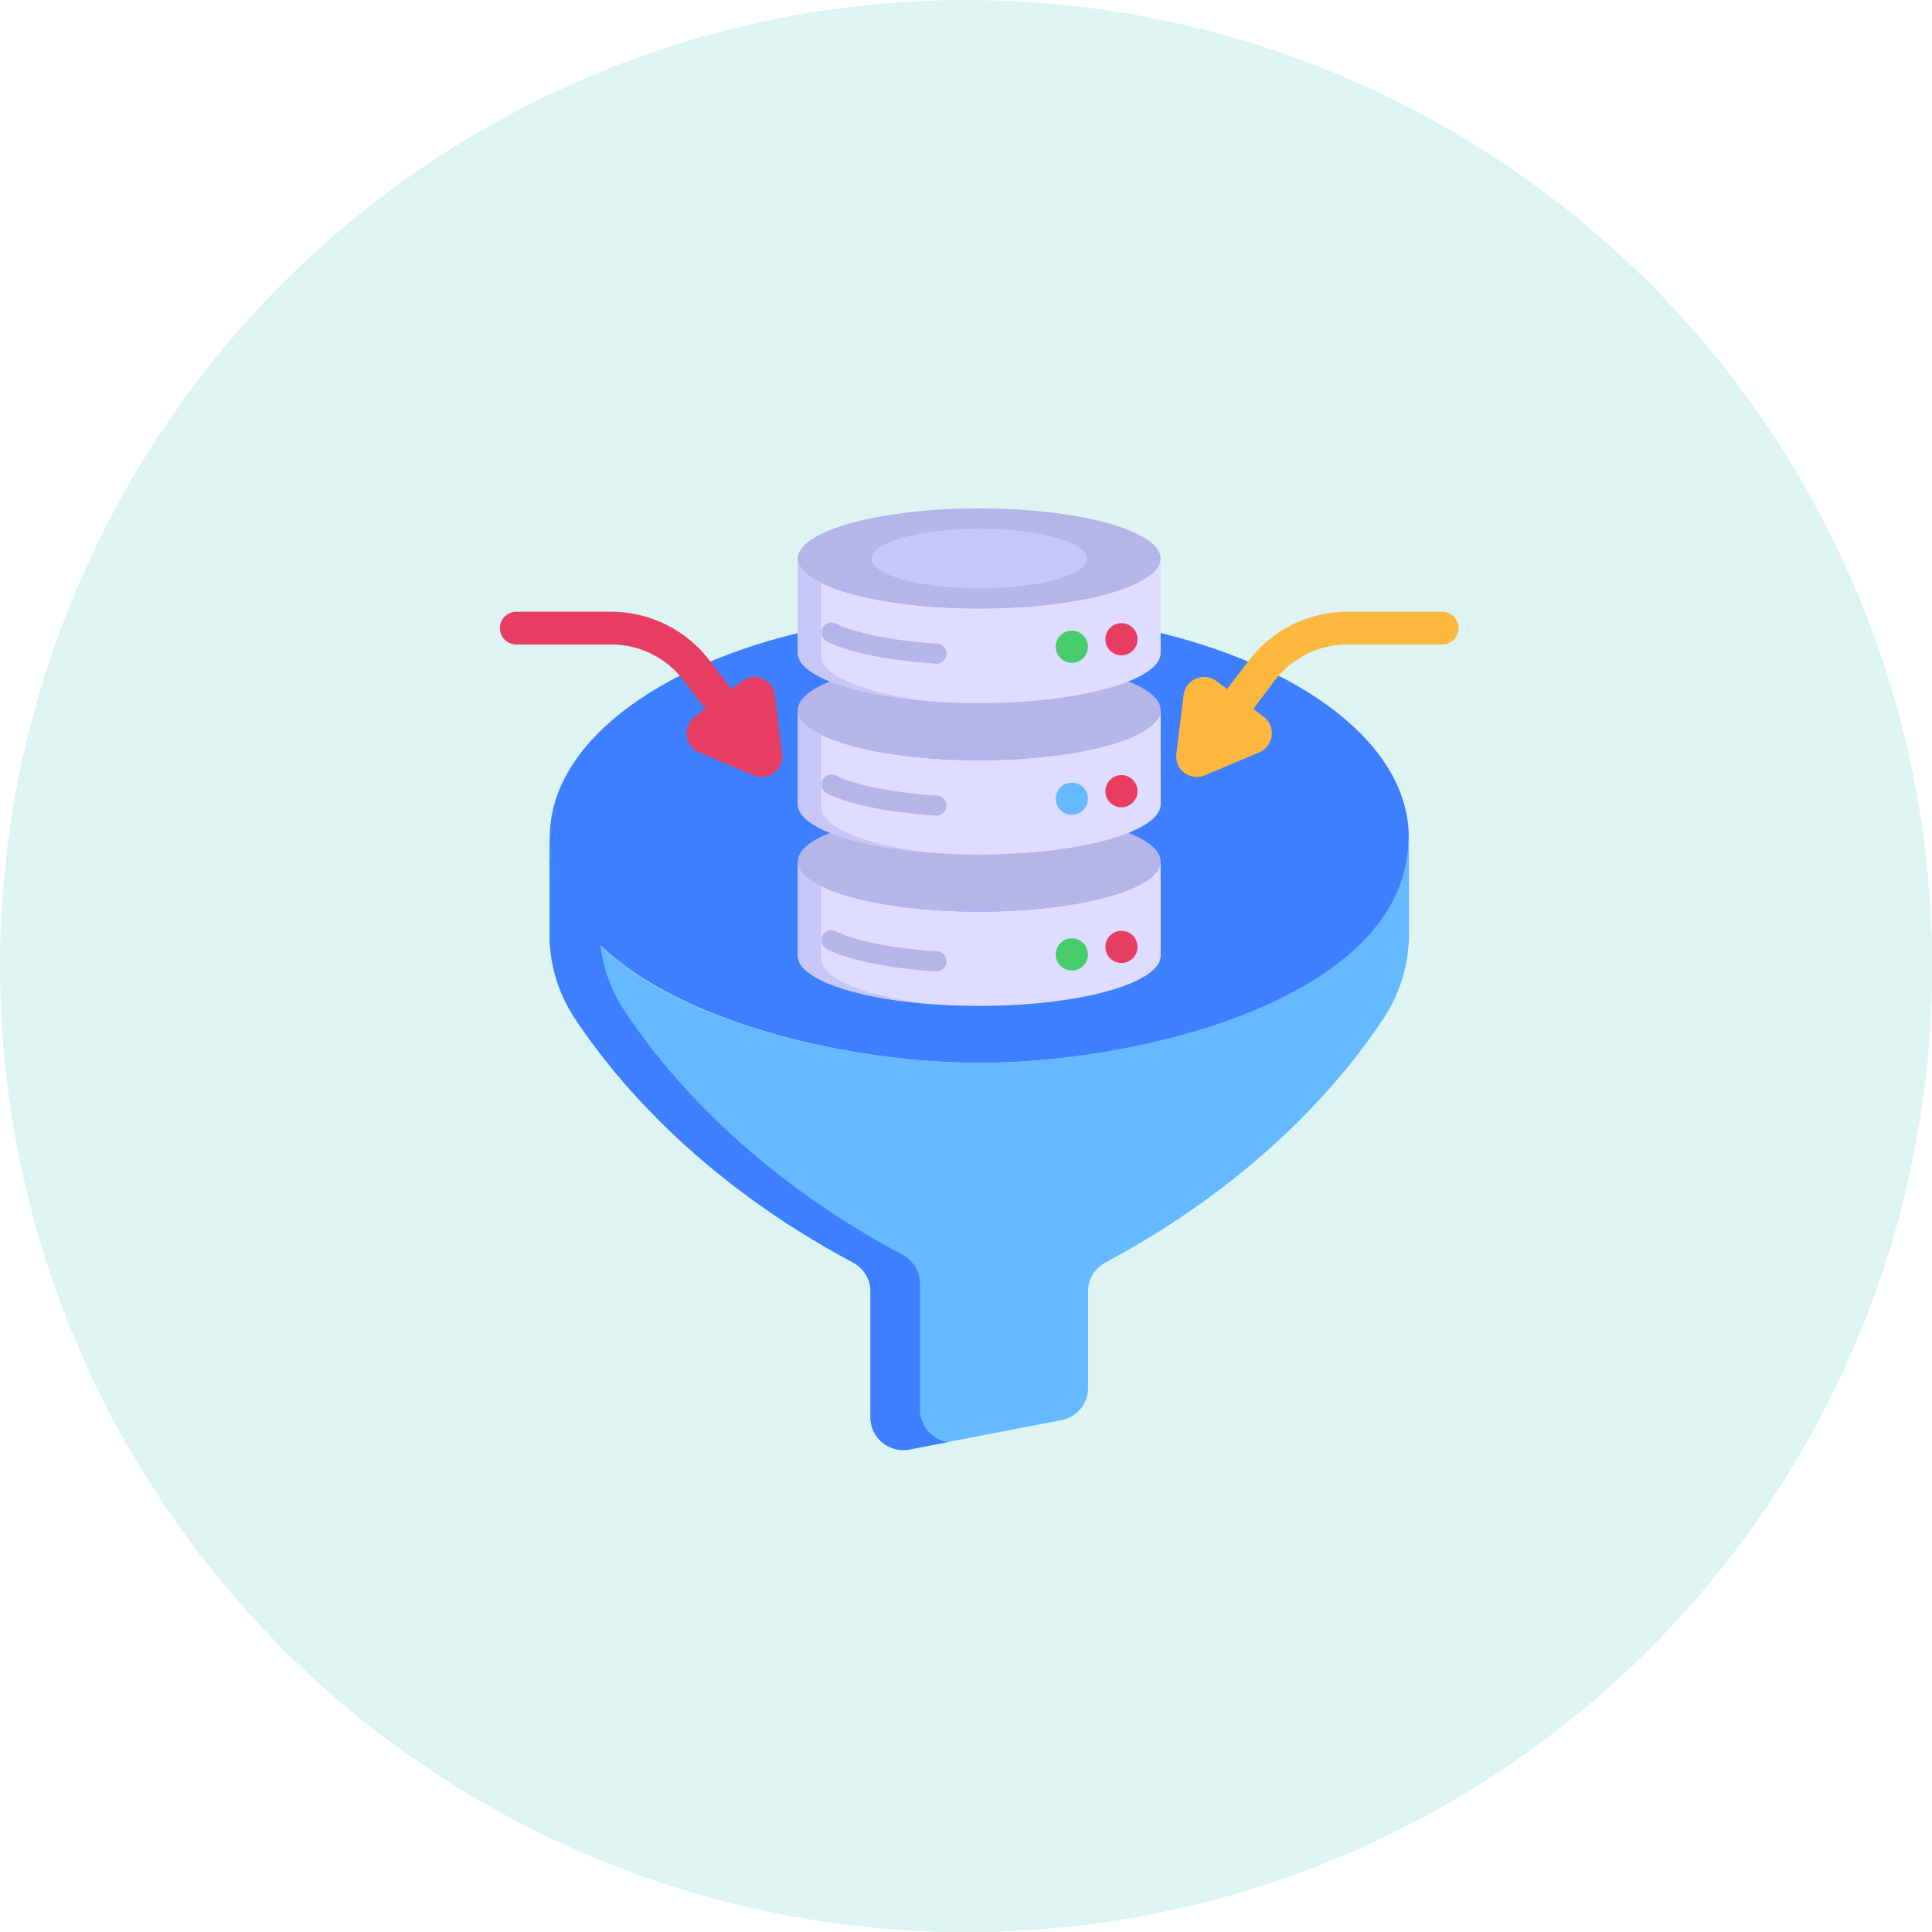 <svg width="73" height="73" viewBox="0 0 73 73" fill="none" xmlns="http://www.w3.org/2000/svg">
<circle opacity="0.2" cx="36.504" cy="36.504" r="36.504" fill="#55CAC5"/>
<path d="M53.237 31.631V35.285C53.24 36.408 52.914 37.506 52.3 38.446C50.878 40.613 47.695 44.539 41.778 47.697C41.372 47.916 41.112 48.321 41.112 48.769V52.45C41.112 53.032 40.697 53.541 40.114 53.656L34.359 54.767C34.18 54.802 33.996 54.797 33.819 54.752C33.642 54.706 33.478 54.623 33.337 54.507C33.196 54.391 33.083 54.245 33.005 54.08C32.927 53.915 32.887 53.735 32.887 53.552V48.779C32.887 48.321 32.627 47.915 32.221 47.697C26.304 44.539 23.121 40.613 21.699 38.446C21.085 37.506 20.759 36.408 20.762 35.285V31.631H20.772C20.772 37.55 30.583 40.158 36.994 40.158C43.46 40.158 53.227 37.534 53.227 31.631H53.237Z" fill="#65B9FF"/>
<path d="M35.811 54.491L34.362 54.77C33.599 54.913 32.89 54.332 32.89 53.555V48.778C32.89 48.325 32.626 47.917 32.218 47.698C26.301 44.544 23.124 40.611 21.698 38.446C21.085 37.505 20.76 36.406 20.762 35.283V31.63H20.769C20.769 33.079 21.456 34.453 22.679 35.653C22.777 36.544 23.079 37.404 23.577 38.166C24.996 40.332 28.181 44.257 34.098 47.411C34.505 47.63 34.762 48.038 34.762 48.498V53.268C34.762 53.895 35.23 54.4 35.811 54.491Z" fill="#3E7FFF"/>
<path d="M53.227 31.631C53.227 37.604 43.346 40.158 36.995 40.158C30.555 40.158 20.774 37.5 20.774 31.631C20.774 28.137 24.787 25.131 30.527 23.832C30.725 23.769 30.922 23.727 31.131 23.697C31.474 23.624 31.827 23.551 32.181 23.499C32.64 23.42 33.101 23.358 33.564 23.312C34.677 23.177 35.82 23.114 36.995 23.114C38.573 23.11 40.148 23.232 41.706 23.478C41.862 23.499 42.008 23.53 42.153 23.561C42.351 23.592 42.538 23.624 42.736 23.666C42.943 23.707 43.141 23.749 43.349 23.801C49.152 25.09 53.229 28.116 53.229 31.631H53.227Z" fill="#3E7FFF"/>
<path d="M43.855 32.548C43.855 33.597 40.785 34.446 36.997 34.446C33.214 34.446 30.145 33.597 30.145 32.548C30.145 31.499 33.214 30.651 36.997 30.651C40.785 30.651 43.855 31.498 43.855 32.548ZM43.855 26.827C43.855 27.876 40.785 28.725 36.997 28.725C33.214 28.725 30.145 27.876 30.145 26.827C30.145 25.778 33.214 24.929 36.997 24.929C40.785 24.929 43.855 25.778 43.855 26.827ZM43.855 21.107C43.855 22.156 40.785 23.004 36.997 23.004C33.214 23.004 30.145 22.156 30.145 21.107C30.145 20.058 33.214 19.209 36.997 19.209C40.785 19.209 43.855 20.057 43.855 21.107Z" fill="#B5B5EA"/>
<path d="M41.069 21.105C41.069 21.729 39.246 22.233 36.998 22.233C34.752 22.233 32.93 21.729 32.93 21.106C32.93 20.483 34.752 19.98 36.998 19.98C39.247 19.98 41.069 20.482 41.069 21.105Z" fill="#C6C6F7"/>
<path d="M43.855 32.548V36.11C43.855 37.156 40.785 38.008 36.997 38.008C33.214 38.008 30.145 37.156 30.145 36.11V32.548C30.145 33.597 33.214 34.446 36.997 34.446C40.785 34.446 43.855 33.597 43.855 32.548ZM43.855 26.827V30.39C43.855 31.436 40.785 32.288 36.997 32.288C33.214 32.288 30.145 31.435 30.145 30.39V26.827C30.145 27.876 33.214 28.725 36.997 28.725C40.785 28.725 43.855 27.876 43.855 26.827ZM43.855 21.106V24.669C43.855 25.715 40.785 26.567 36.997 26.567C33.214 26.567 30.145 25.714 30.145 24.669V21.106C30.145 22.155 33.214 23.004 36.997 23.004C40.785 23.004 43.855 22.155 43.855 21.106Z" fill="#DEDDFF"/>
<path d="M34.96 37.924C32.17 37.682 30.145 36.955 30.145 36.11V32.549C30.145 32.891 30.462 33.208 31.021 33.481V36.209C31.021 36.967 32.63 37.62 34.96 37.924ZM34.96 32.201C32.17 31.959 30.145 31.238 30.145 30.387V26.826C30.145 27.162 30.462 27.479 31.021 27.758V30.487C31.021 31.244 32.63 31.897 34.96 32.201ZM34.861 26.465C32.121 26.224 30.145 25.509 30.145 24.671V21.104C30.145 21.446 30.462 21.763 31.021 22.036V24.764C31.021 25.515 32.587 26.161 34.861 26.466V26.465Z" fill="#C6C6F7"/>
<path d="M42.374 24.761C42.71 24.761 42.982 24.488 42.982 24.152C42.982 23.816 42.71 23.544 42.374 23.544C42.038 23.544 41.766 23.816 41.766 24.152C41.766 24.488 42.038 24.761 42.374 24.761Z" fill="#E83D62"/>
<path d="M40.499 25.045C40.835 25.045 41.107 24.773 41.107 24.437C41.107 24.101 40.835 23.829 40.499 23.829C40.163 23.829 39.891 24.101 39.891 24.437C39.891 24.773 40.163 25.045 40.499 25.045Z" fill="#46CC6B"/>
<path d="M35.393 25.076H35.37C33.218 24.943 31.79 24.534 31.219 24.225C31.135 24.174 31.074 24.094 31.049 23.999C31.023 23.905 31.035 23.804 31.081 23.718C31.128 23.632 31.206 23.568 31.299 23.538C31.392 23.508 31.493 23.516 31.581 23.558C31.985 23.777 33.248 24.185 35.417 24.319C35.513 24.327 35.603 24.372 35.668 24.444C35.732 24.517 35.767 24.611 35.764 24.708C35.761 24.805 35.721 24.897 35.652 24.966C35.584 25.034 35.49 25.074 35.393 25.076Z" fill="#B5B5EA"/>
<path d="M42.374 30.503C42.71 30.503 42.982 30.23 42.982 29.894C42.982 29.558 42.71 29.286 42.374 29.286C42.038 29.286 41.766 29.558 41.766 29.894C41.766 30.23 42.038 30.503 42.374 30.503Z" fill="#E83D62"/>
<path d="M40.499 30.787C40.835 30.787 41.107 30.515 41.107 30.179C41.107 29.843 40.835 29.571 40.499 29.571C40.163 29.571 39.891 29.843 39.891 30.179C39.891 30.515 40.163 30.787 40.499 30.787Z" fill="#65B9FF"/>
<path d="M35.393 30.819L35.37 30.818C33.218 30.684 31.79 30.276 31.219 29.967C31.135 29.916 31.074 29.835 31.049 29.741C31.023 29.647 31.035 29.546 31.081 29.46C31.128 29.374 31.206 29.309 31.299 29.28C31.392 29.25 31.493 29.257 31.581 29.3C31.985 29.519 33.248 29.927 35.417 30.06C35.513 30.069 35.603 30.113 35.668 30.186C35.732 30.258 35.767 30.353 35.764 30.45C35.761 30.547 35.721 30.639 35.652 30.707C35.584 30.776 35.491 30.815 35.394 30.818L35.393 30.819Z" fill="#B5B5EA"/>
<path d="M42.374 36.387C42.71 36.387 42.982 36.115 42.982 35.779C42.982 35.443 42.71 35.17 42.374 35.17C42.038 35.17 41.766 35.443 41.766 35.779C41.766 36.115 42.038 36.387 42.374 36.387Z" fill="#E83D62"/>
<path d="M40.499 36.672C40.835 36.672 41.107 36.399 41.107 36.063C41.107 35.727 40.835 35.455 40.499 35.455C40.163 35.455 39.891 35.727 39.891 36.063C39.891 36.399 40.163 36.672 40.499 36.672Z" fill="#46CC6B"/>
<path d="M35.393 36.703H35.37C33.218 36.569 31.79 36.161 31.219 35.851C31.135 35.801 31.074 35.72 31.049 35.626C31.023 35.531 31.035 35.431 31.081 35.345C31.128 35.259 31.206 35.194 31.299 35.164C31.392 35.135 31.493 35.142 31.581 35.185C31.985 35.404 33.248 35.811 35.417 35.945C35.513 35.953 35.603 35.998 35.668 36.071C35.732 36.143 35.767 36.237 35.764 36.334C35.761 36.431 35.721 36.524 35.652 36.592C35.584 36.661 35.49 36.7 35.393 36.703Z" fill="#B5B5EA"/>
<path d="M28.478 29.297L26.423 28.43C25.869 28.198 25.771 27.448 26.249 27.085L26.645 26.787L25.828 25.706C25.509 25.286 25.097 24.945 24.624 24.71C24.152 24.476 23.632 24.353 23.104 24.352H19.506C19.342 24.352 19.184 24.287 19.068 24.171C18.952 24.055 18.887 23.898 18.887 23.734C18.887 23.57 18.952 23.412 19.068 23.296C19.184 23.18 19.342 23.115 19.506 23.115H23.104C23.822 23.116 24.529 23.283 25.172 23.602C25.814 23.921 26.375 24.384 26.81 24.955L27.636 26.036L28.032 25.739C28.141 25.656 28.27 25.603 28.407 25.585C28.543 25.568 28.682 25.587 28.808 25.641C28.935 25.695 29.045 25.781 29.128 25.891C29.21 26.001 29.262 26.131 29.279 26.267L29.55 28.479C29.633 29.073 29.031 29.528 28.478 29.297Z" fill="#E83D62"/>
<path d="M45.522 29.297L47.577 28.43C48.13 28.198 48.229 27.448 47.75 27.085L47.354 26.787L48.171 25.706C48.491 25.286 48.903 24.945 49.375 24.71C49.847 24.476 50.368 24.353 50.895 24.352H54.494C54.658 24.352 54.815 24.287 54.931 24.171C55.047 24.055 55.112 23.898 55.112 23.734C55.112 23.57 55.047 23.412 54.931 23.296C54.815 23.18 54.658 23.115 54.494 23.115H50.895C50.178 23.116 49.47 23.283 48.828 23.602C48.185 23.921 47.624 24.384 47.19 24.955L46.364 26.036L45.968 25.739C45.858 25.656 45.729 25.603 45.592 25.585C45.456 25.568 45.318 25.587 45.191 25.641C45.064 25.695 44.954 25.781 44.872 25.891C44.789 26.001 44.737 26.131 44.721 26.267L44.449 28.479C44.366 29.073 44.968 29.528 45.522 29.297Z" fill="#FCB73E"/>
</svg>
